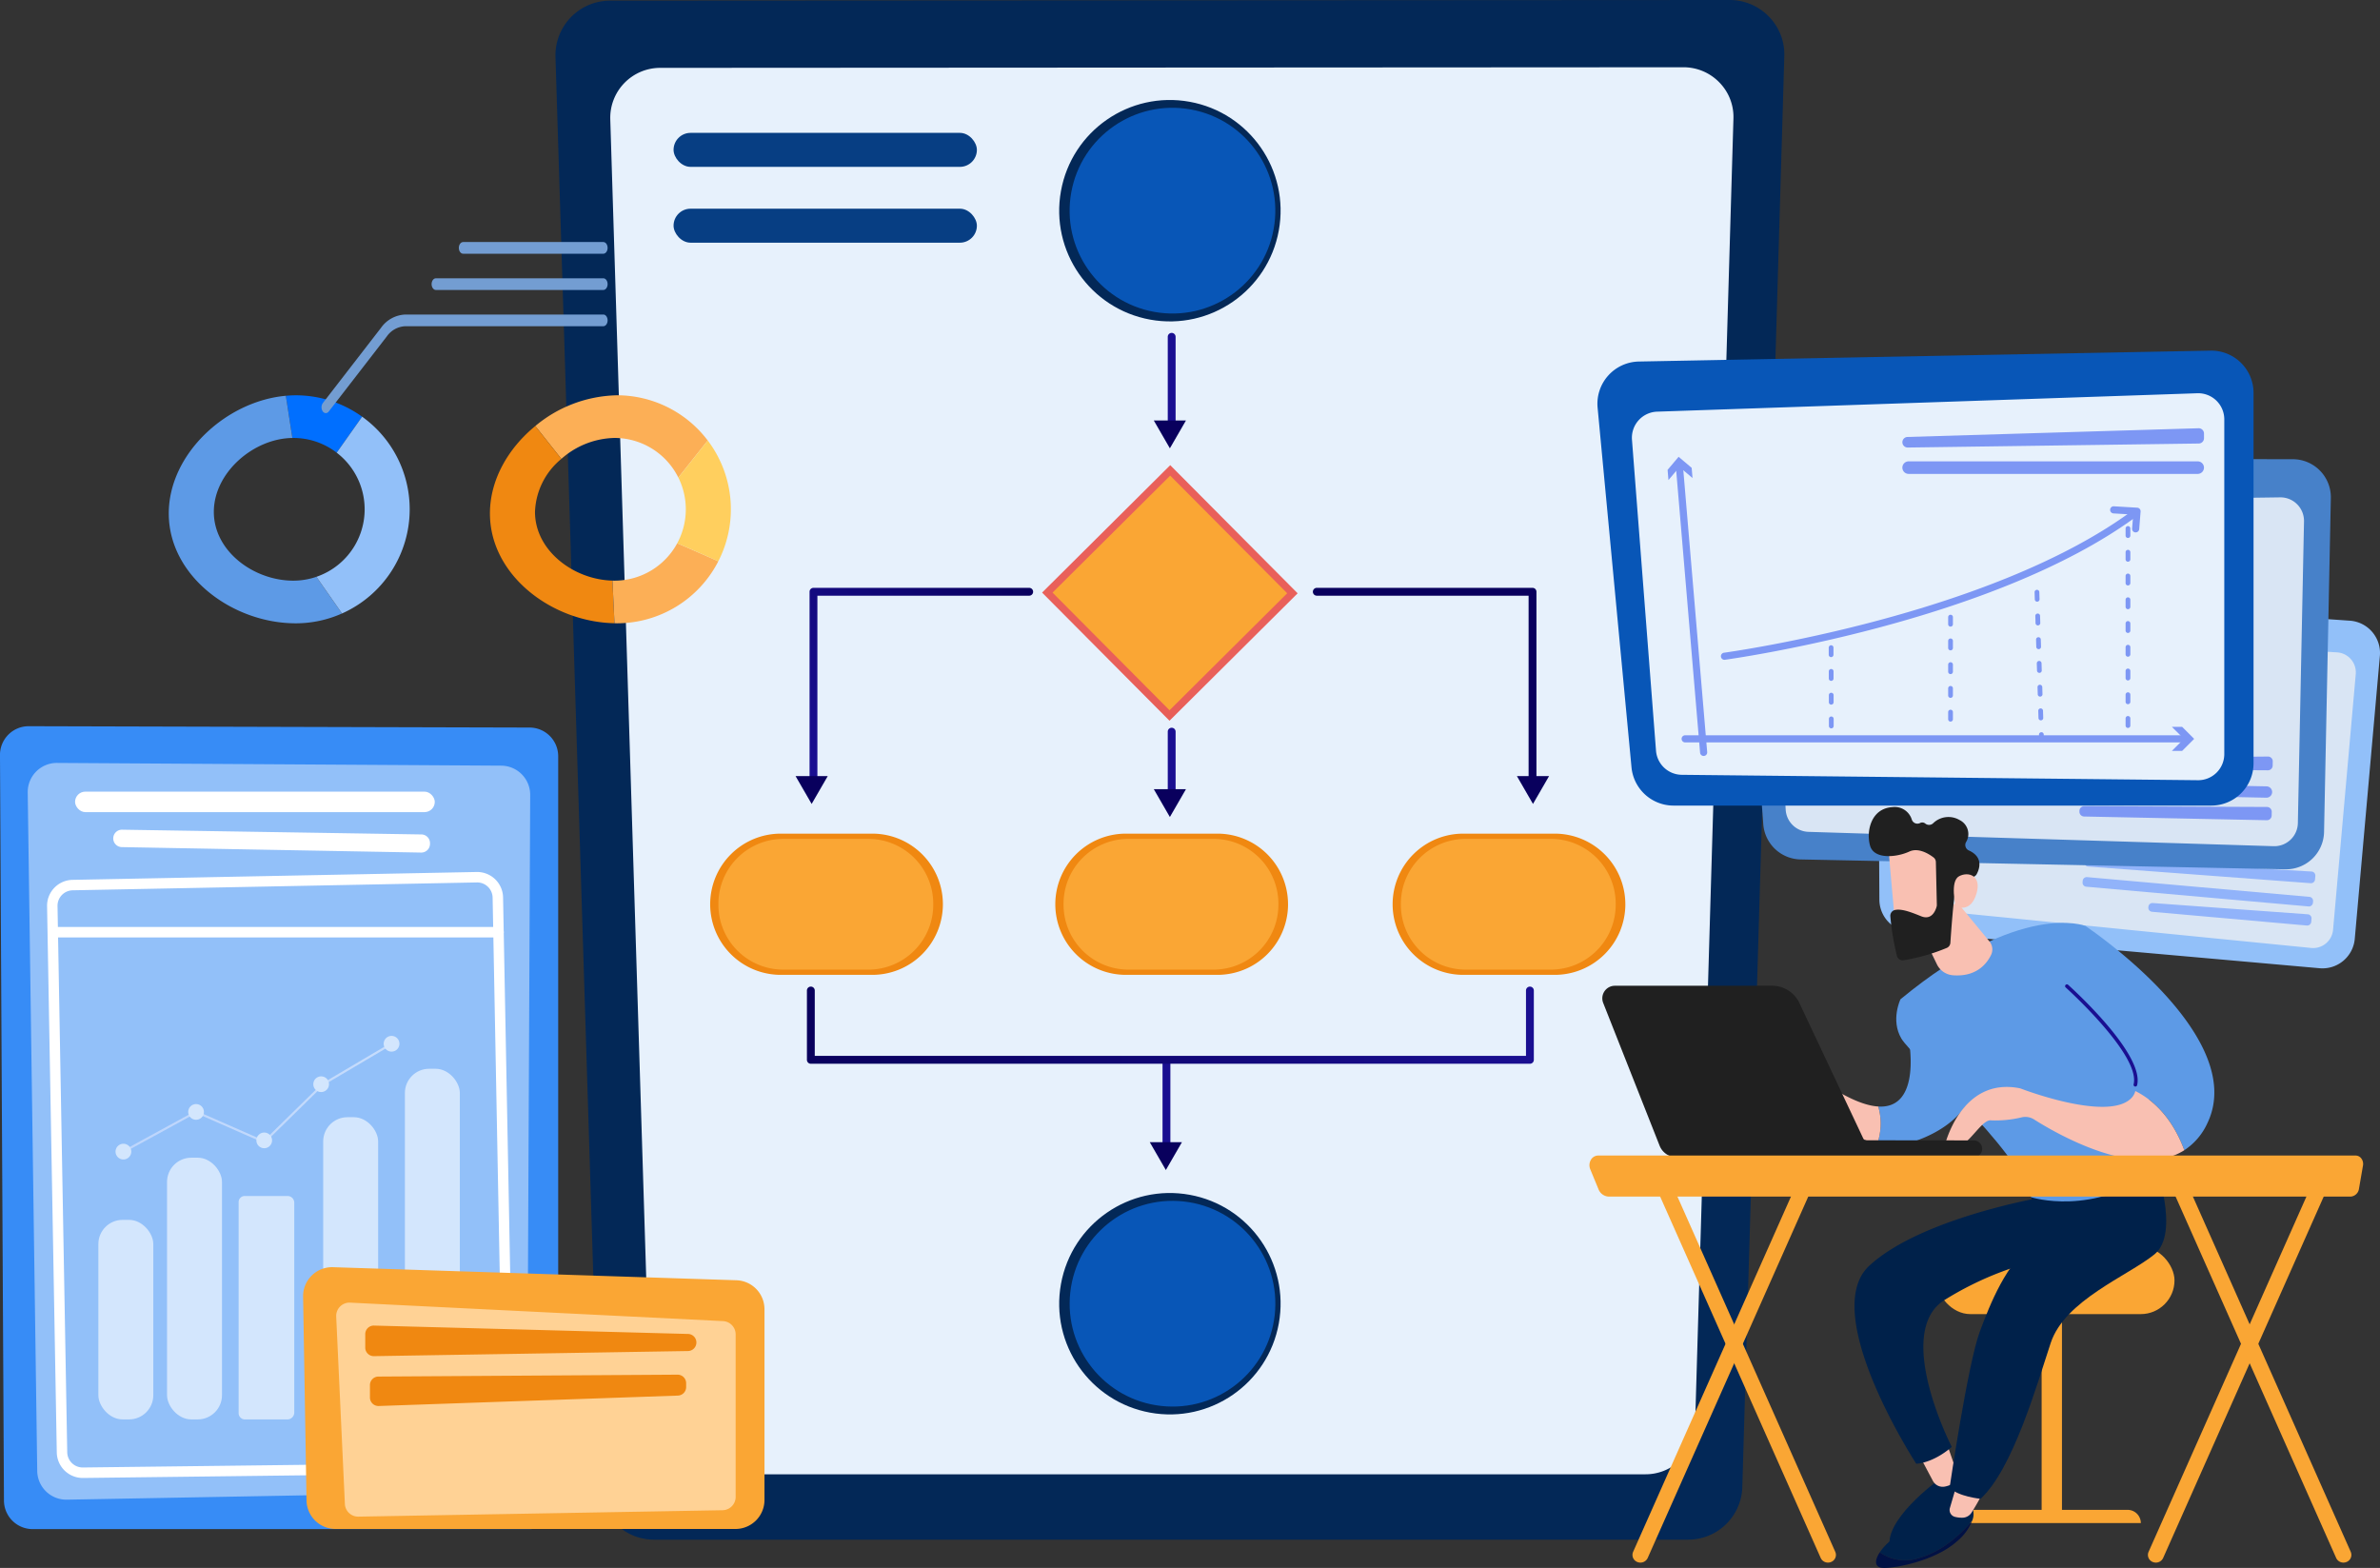 <?xml version="1.0" encoding="UTF-8"?> <svg xmlns="http://www.w3.org/2000/svg" xmlns:xlink="http://www.w3.org/1999/xlink" width="473.873" height="312.173" viewBox="0 0 473.873 312.173"><rect x="0" y="0" width="473.873" height="312.173" fill="#333333" stroke="none"/><defs><linearGradient id="a" x1="-1.535" y1="1.338" x2="0.1" y2="0.665" gradientUnits="objectBoundingBox"><stop offset="0" stop-color="#e1473d"></stop><stop offset="1" stop-color="#e9605a"></stop></linearGradient><linearGradient id="b" x1="225.183" y1="-32.982" x2="213.95" y2="-32.591" gradientUnits="objectBoundingBox"><stop offset="0" stop-color="#09005d"></stop><stop offset="1" stop-color="#1a0f91"></stop></linearGradient><linearGradient id="c" x1="55.558" y1="-129.101" x2="55.17" y2="-130.043" xlink:href="#b"></linearGradient><linearGradient id="d" x1="272.491" y1="-48.431" x2="263.977" y2="-48.039" xlink:href="#b"></linearGradient><linearGradient id="e" x1="67.035" y1="-142.354" x2="66.647" y2="-143.295" xlink:href="#b"></linearGradient><linearGradient id="f" x1="317.882" y1="-40.677" x2="306.921" y2="-40.286" xlink:href="#b"></linearGradient><linearGradient id="g" x1="78.148" y1="-154.898" x2="77.761" y2="-155.839" xlink:href="#b"></linearGradient><linearGradient id="h" x1="0.982" y1="-0.027" x2="-0.161" y2="0.597" xlink:href="#b"></linearGradient><linearGradient id="i" x1="77.779" y1="-129.007" x2="77.391" y2="-129.949" xlink:href="#b"></linearGradient><linearGradient id="j" x1="-10.85" y1="-0.025" x2="-11.993" y2="0.599" xlink:href="#b"></linearGradient><linearGradient id="k" x1="55.335" y1="-52.06" x2="54.947" y2="-53.001" xlink:href="#b"></linearGradient><linearGradient id="l" x1="0" y1="0.5" x2="1" y2="0.5" xlink:href="#b"></linearGradient><linearGradient id="m" y1="0.5" x2="1" y2="0.5" gradientUnits="objectBoundingBox"><stop offset="0" stop-color="#dae3fe"></stop><stop offset="1" stop-color="#e9effd"></stop></linearGradient><linearGradient id="n" x1="-43.455" y1="0.534" x2="-40.289" y2="0.405" xlink:href="#b"></linearGradient></defs><g transform="translate(-8727.965 15290.089)"><g transform="translate(8772.363 -15060.324)"><g transform="translate(0 0)"><path d="M491.317,1232.993s-4.161-16.158-23.171-25.3c-17.638-8.482-60.47-27.116-73.043-42.866-.557-.7-1.684.138-1.469,1.092,2.307,10.233,9.934,34.982,32.121,52.467C454.365,1240.935,491.317,1232.993,491.317,1232.993Z" transform="translate(-393.606 -1164.569)" fill="#bdd0fb"></path><g transform="translate(11.248 15.787)"><path d="M442.768,1233.506a37.589,37.589,0,0,0,3.1,5.31c.561.857,1.186,1.669,1.8,2.489s1.295,1.584,1.927,2.383a64.058,64.058,0,0,0,8.8,8.472l1.184.963c.4.316.821.6,1.23.9.828.592,1.64,1.206,2.48,1.779l2.576,1.639c.843.571,1.737,1.059,2.624,1.557s1.767,1.01,2.665,1.488l2.748,1.333c1.809.916,3.719,1.714,5.586,2.561q5.646,2.469,11.364,4.775c3.811,1.54,7.647,3.025,11.487,4.522,1.921.745,3.844,1.488,5.756,2.272q1.438.575,2.868,1.18l1.43.6,1.416.643c1.89.849,3.746,1.795,5.558,2.819a28.782,28.782,0,0,1,5.049,3.685.261.261,0,0,1-.339.4l-.008-.006a32.634,32.634,0,0,0-5.143-3.27c-1.827-.908-3.693-1.739-5.606-2.478-3.808-1.513-7.7-2.853-11.574-4.258l-5.818-2.1c-1.931-.729-3.865-1.451-5.788-2.206s-3.845-1.513-5.756-2.3c-1.9-.8-3.809-1.6-5.7-2.435-7.574-3.256-15.07-7.283-21.329-12.813a58.794,58.794,0,0,1-8.568-9.067,52.663,52.663,0,0,1-3.44-5.194,32.794,32.794,0,0,1-2.636-5.619.032.032,0,0,1,.02-.041A.035.035,0,0,1,442.768,1233.506Z" transform="translate(-442.706 -1233.486)" fill="#dce5fe"></path></g></g></g><g transform="translate(8838.558 -15290.089)"><path d="M924.169,164.863a10.883,10.883,0,0,0-7.811-3.3l-222.914.131a10.883,10.883,0,0,0-10.871,11.22l8.836,284.764a10.786,10.786,0,0,0,10.878,10.432H908a10.786,10.786,0,0,0,10.878-10.45l8.365-284.951A10.752,10.752,0,0,0,924.169,164.863Z" transform="translate(-682.567 -161.564)" fill="#032857"></path><path d="M951.032,223.035a9.947,9.947,0,0,0-7.14-3.015l-203.744.119a9.946,9.946,0,0,0-9.936,10.254l8.076,260.242a9.849,9.849,0,0,0,9.942,9.524H936.253a9.85,9.85,0,0,0,9.942-9.541L953.841,230.2A9.816,9.816,0,0,0,951.032,223.035Z" transform="translate(-719.294 -206.629)" fill="#e7f1fc"></path><g transform="translate(30.807 16.332)"><g transform="translate(65.914 0)"><circle cx="22.04" cy="22.04" r="22.04" transform="translate(0 43.372) rotate(-79.722)" fill="#032857"></circle><circle cx="20.478" cy="20.478" r="20.478" transform="matrix(0.178, -0.984, 0.984, 0.178, 2.336, 42.114)" fill="#0856b7"></circle></g><g transform="translate(65.914 217.619)"><circle cx="22.04" cy="22.04" r="22.04" transform="translate(0 43.372) rotate(-79.722)" fill="#032857"></circle><circle cx="20.478" cy="20.478" r="20.478" transform="translate(3.549 43.739) rotate(-83.736)" fill="#0856b7"></circle></g><rect width="35.985" height="35.985" transform="matrix(0.709, -0.705, 0.705, 0.709, 66.087, 101.651)" fill="url(#a)"></rect><rect width="33.04" height="33.04" transform="matrix(0.709, -0.705, 0.705, 0.709, 68.169, 101.656)" fill="#faa634"></rect><g transform="translate(135.882 149.646)"><path d="M1456.56,900.177a14.057,14.057,0,0,1-14.057,14.057h-18.222a14.057,14.057,0,0,1-14.057-14.057h0a14.057,14.057,0,0,1,14.057-14.057H1442.5a14.057,14.057,0,0,1,14.057,14.057Z" transform="translate(-1410.225 -886.12)" fill="#f08811"></path><path d="M1460.156,903.681a12.929,12.929,0,0,1-12.933,13.015h-16.912a12.929,12.929,0,0,1-12.933-13.015h0a12.929,12.929,0,0,1,12.933-13.016h16.912a12.929,12.929,0,0,1,12.933,13.016Z" transform="translate(-1415.74 -889.624)" fill="#faa634"></path></g><g transform="translate(68.722 149.646)"><path d="M1163.382,900.177a14.057,14.057,0,0,1-14.057,14.057H1131.1a14.057,14.057,0,0,1-14.057-14.057h0A14.057,14.057,0,0,1,1131.1,886.12h18.222a14.057,14.057,0,0,1,14.057,14.057Z" transform="translate(-1117.047 -886.12)" fill="#f08811"></path><path d="M1166.979,903.681a12.929,12.929,0,0,1-12.933,13.015h-16.912a12.929,12.929,0,0,1-12.933-13.015h0a12.929,12.929,0,0,1,12.933-13.016h16.912a12.929,12.929,0,0,1,12.933,13.016Z" transform="translate(-1122.562 -889.624)" fill="#faa634"></path></g><g transform="translate(0 149.646)"><path d="M863.387,900.177a14.057,14.057,0,0,1-14.057,14.057H831.109a14.057,14.057,0,0,1-14.057-14.057h0a14.057,14.057,0,0,1,14.057-14.057h18.222a14.057,14.057,0,0,1,14.057,14.057Z" transform="translate(-817.052 -886.12)" fill="#f08811"></path><path d="M866.983,903.681A12.929,12.929,0,0,1,854.05,916.7H837.138a12.929,12.929,0,0,1-12.933-13.015h0a12.929,12.929,0,0,1,12.933-13.016H854.05a12.929,12.929,0,0,1,12.933,13.016Z" transform="translate(-822.566 -889.624)" fill="#faa634"></path></g><g transform="translate(88.334 49.947)"><path d="M1215.554,472.245a.781.781,0,0,1-.781-.781V451.68a.781.781,0,1,1,1.562,0v19.784A.781.781,0,0,1,1215.554,472.245Z" transform="translate(-1211.999 -450.899)" fill="url(#b)"></path><path d="M1209.059,527.035l-3.2,5.539-3.2-5.539Z" transform="translate(-1202.663 -509.594)" fill="url(#c)"></path></g><g transform="translate(88.334 128.561)"><path d="M1215.554,810.215a.781.781,0,0,1-.781-.781V794.857a.781.781,0,1,1,1.562,0v14.577A.781.781,0,0,1,1215.554,810.215Z" transform="translate(-1211.999 -794.076)" fill="url(#d)"></path><path d="M1209.059,847.484l-3.2,5.539-3.2-5.539Z" transform="translate(-1202.663 -835.25)" fill="url(#e)"></path></g><g transform="translate(87.534 194.159)"><path d="M1211.009,1101.26a.781.781,0,0,1-.781-.781v-19.263a.781.781,0,1,1,1.562,0v19.263A.781.781,0,0,1,1211.009,1101.26Z" transform="translate(-1207.694 -1080.435)" fill="url(#f)"></path><path d="M1205.564,1154.3l-3.2,5.539-3.2-5.539Z" transform="translate(-1199.168 -1137.377)" fill="url(#g)"></path></g><g transform="translate(17.009 100.708)"><path d="M904.2,711.273a.781.781,0,0,1-.781-.781V673.268a.781.781,0,0,1,.781-.781h42.951a.781.781,0,0,1,0,1.562h-42.17v36.443A.78.78,0,0,1,904.2,711.273Z" transform="translate(-900.64 -672.487)" fill="url(#h)"></path><path d="M897.7,836.121l-3.2,5.539-3.2-5.539Z" transform="translate(-891.304 -798.636)" fill="url(#i)"></path></g><g transform="translate(120.003 100.708)"><path d="M1384.639,711.273a.78.78,0,0,1-.781-.781V674.049h-42.17a.781.781,0,1,1,0-1.562h42.951a.781.781,0,0,1,.781.781v37.224A.781.781,0,0,1,1384.639,711.273Z" transform="translate(-1340.907 -672.487)" fill="url(#j)"></path><path d="M1518.243,836.121l3.2,5.539,3.2-5.539Z" transform="translate(-1477.619 -798.636)" fill="url(#k)"></path></g><path d="M1045.094,1034.43H901.923a.781.781,0,0,1-.781-.781v-13.8a.781.781,0,0,1,1.562,0v13.016h141.609v-13.016a.781.781,0,0,1,1.562,0v13.8A.781.781,0,0,1,1045.094,1034.43Z" transform="translate(-881.879 -838.969)" fill="url(#l)"></path></g><g transform="translate(23.519 26.453)"><rect width="60.392" height="6.768" rx="3.384" fill="#073e83"></rect><rect width="60.392" height="6.768" rx="3.384" transform="translate(0 15.098)" fill="#073e83"></rect></g></g><g transform="translate(9046.021 -15220.276)"><g transform="translate(55.838 47.691)"><path d="M1919.931,749.781l-81.776-7.257a6.451,6.451,0,0,1-5.88-6.39l-.3-55.137a6.451,6.451,0,0,1,6.9-6.471l87.076,6.06a6.451,6.451,0,0,1,5.978,7.005l-5,56.334A6.451,6.451,0,0,1,1919.931,749.781Z" transform="translate(-1831.974 -674.511)" fill="#92c0f9"></path><path d="M1851.082,712.85l-.541,47.606a3.989,3.989,0,0,0,3.6,4.015l78.413,7.788a3.99,3.99,0,0,0,4.368-3.617l4.517-50.9a3.99,3.99,0,0,0-3.757-4.336l-82.39-4.49A3.99,3.99,0,0,0,1851.082,712.85Z" transform="translate(-1846.288 -701.027)" fill="#d9e5f4"></path><path d="M2012.3,907.689l44.377,2.6a.808.808,0,0,1,.757.878l-.063.713a.808.808,0,0,1-.865.734l-44.314-3.317a.808.808,0,0,1-.745-.877h0A.808.808,0,0,1,2012.3,907.689Z" transform="translate(-1970.329 -854.273)" fill="#91b3fa"></path><path d="M2009.916,924.623l-.027.3a.808.808,0,0,0,.733.876l44.26,3.928a.808.808,0,0,0,.876-.733l.027-.3a.808.808,0,0,0-.733-.876l-44.26-3.928A.808.808,0,0,0,2009.916,924.623Z" transform="translate(-1969.13 -866.76)" fill="#91b3fa"></path><path d="M2067.072,947.148l-.012.133a.808.808,0,0,0,.733.876l30.826,2.736a.808.808,0,0,0,.876-.733l.055-.626a.807.807,0,0,0-.746-.877l-30.87-2.242A.808.808,0,0,0,2067.072,947.148Z" transform="translate(-2013.205 -884.126)" fill="#91b3fa"></path></g><g transform="translate(28.234 21.479)"><path d="M1820.177,641.872l-96.507-1.964a7.585,7.585,0,0,1-7.41-7.025l-4.769-64.653a7.585,7.585,0,0,1,7.574-8.143l102.629.135a7.585,7.585,0,0,1,7.573,7.739l-1.353,66.483A7.585,7.585,0,0,1,1820.177,641.872Z" transform="translate(-1711.47 -560.087)" fill="#4781c9"></path><path d="M1737.952,600.126l3.178,55.887a4.691,4.691,0,0,0,4.539,4.422l92.606,2.856a4.691,4.691,0,0,0,4.834-4.593l1.223-60.074a4.691,4.691,0,0,0-4.754-4.786l-97.006,1.331A4.691,4.691,0,0,0,1737.952,600.126Z" transform="translate(-1731.88 -586.107)" fill="#d9e5f4"></path><path d="M1939.7,819.6l52.264-.5a.95.95,0,0,1,.959.969l-.017.841a.95.95,0,0,1-.956.93L1939.7,821.5a.95.95,0,0,1-.944-.969h0A.95.95,0,0,1,1939.7,819.6Z" transform="translate(-1886.694 -759.766)" fill="#7d97f4"></path><path d="M1.129,0h0A1.129,1.129,0,0,1,2.258,1.129V53.014a1.129,1.129,0,0,1-1.129,1.129h0A1.129,1.129,0,0,1,0,53.014V1.129A1.129,1.129,0,0,1,1.129,0Z" transform="translate(51.952 66.452) rotate(-88.836)" fill="#7d97f4"></path><path d="M2007.152,863.176l0,.157a.95.95,0,0,0,.93.969l36.379.74a.95.95,0,0,0,.969-.93l.015-.74a.95.95,0,0,0-.945-.969l-36.391-.159A.95.95,0,0,0,2007.152,863.176Z" transform="translate(-1939.416 -793.028)" fill="#7d97f4"></path></g><path d="M1710.445,556.9H1603.381a8.412,8.412,0,0,1-8.375-7.623l-6.748-71.589a8.412,8.412,0,0,1,8.215-9.2l113.812-2.167a8.413,8.413,0,0,1,8.573,8.411v73.756A8.413,8.413,0,0,1,1710.445,556.9Z" transform="translate(-1588.22 -466.322)" fill="#0856b7"></path><path d="M1618.205,512.611l4.785,61.9a5.2,5.2,0,0,0,5.133,4.8l102.758,1.076a5.2,5.2,0,0,0,5.257-5.2V508.544a5.2,5.2,0,0,0-5.38-5.2l-107.544,3.665A5.2,5.2,0,0,0,1618.205,512.611Z" transform="translate(-1611.324 -494.861)" fill="#e7f1fc"></path><path d="M1854.3,535.5l57.947-1.733a1.054,1.054,0,0,1,1.085,1.053v.933a1.054,1.054,0,0,1-1.039,1.054l-57.947.8a1.054,1.054,0,0,1-1.068-1.054h0A1.054,1.054,0,0,1,1854.3,535.5Z" transform="translate(-1792.557 -518.316)" fill="#7d97f4"></path><path d="M1.252,0H58.8a1.252,1.252,0,0,1,1.252,1.252v0A1.252,1.252,0,0,1,58.8,2.5H1.252A1.252,1.252,0,0,1,0,1.252v0A1.252,1.252,0,0,1,1.252,0Z" transform="translate(60.718 22.041)" fill="#7d97f4"></path><path d="M1789.77,738.926a.473.473,0,0,1-.473-.471l0-1.418a.473.473,0,0,1,.472-.474h0a.473.473,0,0,1,.473.471l0,1.418a.472.472,0,0,1-.471.474Zm-.012-4.728a.473.473,0,0,1-.473-.471l0-1.418a.473.473,0,0,1,.472-.474h0a.473.473,0,0,1,.473.471l0,1.418a.473.473,0,0,1-.472.474Zm-.012-4.728a.473.473,0,0,1-.473-.471l0-1.418a.473.473,0,0,1,.472-.474h0a.473.473,0,0,1,.473.471l0,1.418a.473.473,0,0,1-.472.474Zm-.012-4.728a.473.473,0,0,1-.473-.471l0-1.418a.473.473,0,0,1,.472-.474h0a.473.473,0,0,1,.473.471l0,1.418a.473.473,0,0,1-.472.474Z" transform="translate(-1743.204 -663.722)" fill="#7d97f4"></path><path d="M1893.559,717.135a.473.473,0,0,1-.473-.473v-1.418a.473.473,0,1,1,.946,0v1.418A.473.473,0,0,1,1893.559,717.135Zm0-4.728a.473.473,0,0,1-.473-.473v-1.418a.473.473,0,0,1,.946,0v1.418A.473.473,0,0,1,1893.559,712.407Zm0-4.728a.473.473,0,0,1-.473-.473v-1.418a.473.473,0,1,1,.946,0v1.418A.473.473,0,0,1,1893.559,707.679Zm0-4.728a.473.473,0,0,1-.473-.473v-1.418a.473.473,0,1,1,.946,0v1.418A.473.473,0,0,1,1893.559,702.952Zm0-4.728a.473.473,0,0,1-.473-.473v-1.418a.473.473,0,1,1,.946,0v1.418A.473.473,0,0,1,1893.559,698.224Z" transform="translate(-1823.249 -643.278)" fill="#7d97f4"></path><path d="M1969.569,704.338a.473.473,0,0,1-.472-.458l-.026-.847a.474.474,0,0,1,.458-.488.464.464,0,0,1,.487.458l.026.847a.473.473,0,0,1-.458.488Zm-.129-4.154a.473.473,0,0,1-.472-.458l-.044-1.418a.473.473,0,1,1,.945-.03l.044,1.418a.473.473,0,0,1-.458.488Zm-.147-4.726a.472.472,0,0,1-.472-.458l-.044-1.418a.473.473,0,0,1,.458-.487.486.486,0,0,1,.487.458l.044,1.418a.473.473,0,0,1-.458.487Zm-.147-4.725a.473.473,0,0,1-.472-.458l-.044-1.418a.473.473,0,1,1,.945-.03l.044,1.418a.473.473,0,0,1-.458.487Zm-.146-4.725a.473.473,0,0,1-.472-.458l-.044-1.418a.473.473,0,1,1,.945-.029l.044,1.418a.473.473,0,0,1-.458.488Zm-.147-4.725a.473.473,0,0,1-.472-.458l-.044-1.418a.473.473,0,0,1,.458-.488.467.467,0,0,1,.487.458l.044,1.418a.473.473,0,0,1-.458.488Zm-.147-4.725a.473.473,0,0,1-.472-.458l-.044-1.418a.474.474,0,0,1,.458-.488.467.467,0,0,1,.487.458l.044,1.418a.473.473,0,0,1-.458.487Z" transform="translate(-1881.148 -626.575)" fill="#7d97f4"></path><path d="M2047.767,659a.473.473,0,0,1-.473-.473V657.1a.473.473,0,1,1,.946,0v1.418A.473.473,0,0,1,2047.767,659Zm0-4.728a.473.473,0,0,1-.473-.473v-1.418a.473.473,0,1,1,.946,0V653.8A.473.473,0,0,1,2047.767,654.268Zm0-4.728a.473.473,0,0,1-.473-.473v-1.418a.473.473,0,0,1,.946,0v1.418A.473.473,0,0,1,2047.767,649.54Zm0-4.728a.473.473,0,0,1-.473-.473v-1.418a.473.473,0,0,1,.946,0v1.418A.473.473,0,0,1,2047.767,644.813Zm0-4.728a.473.473,0,0,1-.473-.473v-1.418a.473.473,0,1,1,.946,0v1.418A.473.473,0,0,1,2047.767,640.085Zm0-4.728a.473.473,0,0,1-.473-.473v-1.418a.473.473,0,1,1,.946,0v1.418A.473.473,0,0,1,2047.767,635.357Zm0-4.728a.473.473,0,0,1-.473-.473v-1.418a.473.473,0,1,1,.946,0v1.418A.473.473,0,0,1,2047.767,630.629Zm0-4.728a.473.473,0,0,1-.473-.473V624.01a.473.473,0,1,1,.946,0v1.418A.473.473,0,0,1,2047.767,625.9Zm0-4.728a.473.473,0,0,1-.473-.473v-1.418a.473.473,0,1,1,.946,0V620.7A.473.473,0,0,1,2047.767,621.174Z" transform="translate(-1942.131 -583.879)" fill="#7d97f4"></path><g transform="translate(13.972 21.137)"><path d="M1661.844,621.208a.709.709,0,0,1-.706-.649l-4.846-57.236a.709.709,0,1,1,1.413-.12l4.846,57.236a.709.709,0,0,1-.647.767Z" transform="translate(-1654.668 -561.647)" fill="#7d97f4"></path><path d="M1649.386,563.227l2.193-2.6,2.6,2.194-.172-2.034-2.6-2.193-2.193,2.6Z" transform="translate(-1649.214 -558.594)" fill="#7d97f4"></path></g><g transform="translate(16.762 74.886)"><path d="M1761.828,802.045H1662.1a.709.709,0,1,1,0-1.418h99.727a.709.709,0,1,1,0,1.418Z" transform="translate(-1661.392 -798.932)" fill="#7d97f4"></path><g transform="translate(97.611)"><path d="M2087.5,798.034l2.406-2.4-2.406-2.4h2.042l2.4,2.4-2.4,2.4Z" transform="translate(-2087.5 -793.225)" fill="#7d97f4"></path></g></g><g transform="translate(24.589 31.707)"><path d="M1696.266,634.58a.709.709,0,0,1-.093-1.412c.524-.07,52.739-7.22,81.323-28.3a.709.709,0,1,1,.842,1.141c-28.879,21.294-81.449,28.491-81.977,28.561A.736.736,0,0,1,1696.266,634.58Z" transform="translate(-1695.557 -604.732)" fill="#7d97f4"></path></g><g transform="translate(102.084 30.987)"><path d="M2038.934,606.792l-.056,0a.709.709,0,0,1-.651-.762l.219-2.786-3.927-.233a.709.709,0,0,1-.666-.75.7.7,0,0,1,.75-.666l4.649.276a.708.708,0,0,1,.665.763l-.276,3.507A.709.709,0,0,1,2038.934,606.792Z" transform="translate(-2033.851 -601.591)" fill="#7d97f4"></path></g></g><g transform="translate(8727.965 -15145.502)"><path d="M206.291,952.593h98.925a5.712,5.712,0,0,0,5.712-5.712V798.715a5.712,5.712,0,0,0-5.7-5.712l-99.716-.268a5.712,5.712,0,0,0-5.727,5.742l.791,148.434A5.712,5.712,0,0,0,206.291,952.593Z" transform="translate(-199.788 -792.736)" fill="#378cf6"></path><path d="M229.712,824.651l88.454.544a5.8,5.8,0,0,1,5.76,5.822L323.309,964a5.8,5.8,0,0,1-5.69,5.768l-85.945,1.568a5.8,5.8,0,0,1-5.9-5.713l-1.893-135.1A5.8,5.8,0,0,1,229.712,824.651Z" transform="translate(-218.361 -817.34)" fill="#92c0f9"></path><rect width="71.621" height="4.077" rx="2.039" transform="translate(14.947 13.028)" fill="#fff"></rect><path d="M298.222,884.508h0a1.734,1.734,0,0,0,1.7,1.64l59.6,1.086a1.734,1.734,0,0,0,1.765-1.733v-.142a1.734,1.734,0,0,0-1.706-1.734l-59.6-.945A1.734,1.734,0,0,0,298.222,884.508Z" transform="translate(-275.671 -862.076)" fill="#fff"></path><path d="M247.8,1040.086a5.172,5.172,0,0,1-5.158-5.067l-1.934-108.766a5.167,5.167,0,0,1,5.058-5.25l80.477-1.566A5.159,5.159,0,0,1,331.5,924.5l2.074,109.363a5.159,5.159,0,0,1-5.1,5.257l-80.618.968Zm78.544-118.568h-.061l-80.477,1.566a3.081,3.081,0,0,0-3.017,3.131h0l1.934,108.765A3.085,3.085,0,0,0,247.8,1038h.037l80.617-.967a3.078,3.078,0,0,0,3.039-3.135l-2.074-109.363a3.078,3.078,0,0,0-3.075-3.019Z" transform="translate(-231.336 -890.412)" fill="#fff"></path><path d="M334.111,969.292h-87.8a1.041,1.041,0,1,1,0-2.082h87.8a1.041,1.041,0,1,1,0,2.082Z" transform="translate(-234.852 -927.241)" fill="#fff"></path></g><g transform="translate(8747.549 -15083.844)"><rect width="10.94" height="39.728" rx="4.824" transform="translate(0 36.63)" fill="#fff" opacity="0.6"></rect><path d="M417,1201.066H408.3a1.217,1.217,0,0,0-1.116,1.271v41.893a1.259,1.259,0,0,0,1.116,1.314H417a1.379,1.379,0,0,0,1.26-1.314v-41.893A1.338,1.338,0,0,0,417,1201.066Z" transform="translate(-379.255 -1169.186)" fill="#fff" opacity="0.6"></path><rect width="10.94" height="52.107" rx="4.824" transform="translate(13.675 24.251)" fill="#fff" opacity="0.6"></rect><rect width="10.94" height="69.812" rx="4.824" transform="translate(61.032 6.546)" fill="#fff" opacity="0.6"></rect><rect width="10.94" height="60.168" rx="4.824" transform="translate(44.766 16.19)" fill="#fff" opacity="0.6"></rect><g transform="translate(3.422 0)" opacity="0.6"><path d="M306.808,1089.773l-.207-.379,14.559-7.955,13.535,5.949,11.622-11.4.023-.013,13.646-8.053.219.372-13.623,8.04L334.789,1087.9l-13.608-5.982Z" transform="translate(-305.139 -1066.542)" fill="url(#m)"></path><path d="M303.349,1157.212a1.566,1.566,0,1,1-1.566-1.566A1.566,1.566,0,0,1,303.349,1157.212Z" transform="translate(-300.217 -1134.171)" fill="#fff"></path><circle cx="1.566" cy="1.566" r="1.566" transform="translate(14.466 13.571)" fill="#fff"></circle><circle cx="1.566" cy="1.566" r="1.566" transform="translate(28.037 19.238)" fill="#fff"></circle><circle cx="1.566" cy="1.566" r="1.566" transform="translate(39.372 8.053)" fill="#fff"></circle><path d="M536.417,1063.464a1.566,1.566,0,1,1-1.566-1.566A1.566,1.566,0,0,1,536.417,1063.464Z" transform="translate(-479.895 -1061.898)" fill="#fff"></path></g></g><g transform="translate(8788.313 -15037.792)"><path d="M463.232,1268.8l.682,40.571a5.776,5.776,0,0,0,5.775,5.679h79.631a5.776,5.776,0,0,0,5.775-5.776v-37.972a5.775,5.775,0,0,0-5.589-5.772l-80.312-2.6A5.776,5.776,0,0,0,463.232,1268.8Z" transform="translate(-463.231 -1262.931)" fill="#faa634"></path><path d="M492,1296.491l1.728,37.309a2.651,2.651,0,0,0,2.694,2.528l72.511-1.277a2.651,2.651,0,0,0,2.6-2.65v-32.356a2.65,2.65,0,0,0-2.52-2.647l-74.239-3.676A2.651,2.651,0,0,0,492,1296.491Z" transform="translate(-485.408 -1286.665)" fill="#ffd295"></path><path d="M517.252,1315.39v2.688a1.7,1.7,0,0,0,1.724,1.7l62.542-1.02a1.7,1.7,0,0,0,1.668-1.7h0a1.7,1.7,0,0,0-1.651-1.7l-62.542-1.667A1.7,1.7,0,0,0,517.252,1315.39Z" transform="translate(-504.877 -1302.066)" fill="#f08811"></path><path d="M521.328,1358.434v2.465a1.7,1.7,0,0,0,1.755,1.695l59.567-2.075a1.7,1.7,0,0,0,1.637-1.695v-.769a1.7,1.7,0,0,0-1.707-1.7l-59.568.378A1.7,1.7,0,0,0,521.328,1358.434Z" transform="translate(-508.019 -1334.957)" fill="#f08811"></path></g><g transform="translate(8761.569 -15211.385)"><g transform="translate(0)"><path d="M199.934,513.627a14.141,14.141,0,0,1,8.645,2.936l5.065-7.167a22.587,22.587,0,0,0-13.229-4.259c-.654,0-1.307.037-1.96.095l1.3,8.4C199.815,513.631,199.874,513.627,199.934,513.627Z" transform="translate(-175.145 -505.136)" fill="#006fff"></path><path d="M121.488,542.36c-7.846,0-15.817-5.845-15.817-13.691,0-7.787,7.85-14.615,15.638-14.718l-1.3-8.4c-11.868,1.061-23.31,11.545-23.31,23.427,0,12.536,12.734,21.874,25.269,21.874a22.606,22.606,0,0,0,9.226-1.96l-5.1-7.3A14.177,14.177,0,0,1,121.488,542.36Z" transform="translate(-96.7 -505.455)" fill="#5d9ae6"></path><path d="M243.583,542.168a22.663,22.663,0,0,0-9.468-18.438l-5.065,7.167a14.2,14.2,0,0,1-4.041,24.711l5.1,7.3A22.7,22.7,0,0,0,243.583,542.168Z" transform="translate(-195.616 -519.471)" fill="#92c0f9"></path></g><g transform="translate(63.945)"><path d="M434.649,513.627a14.2,14.2,0,0,1,12.721,7.881l5.854-7.375a22.659,22.659,0,0,0-18.094-9,26.175,26.175,0,0,0-16.237,6.118l5.186,6.547A16.476,16.476,0,0,1,434.649,513.627Z" transform="translate(-409.861 -505.136)" fill="#fcaf56"></path><path d="M388.435,548.94a14.283,14.283,0,0,1,5.247-10.548l-5.186-6.547c-5.35,4.377-9.033,10.665-9.033,17.4,0,12.377,12.414,21.631,24.794,21.863l-.4-8.489C396.142,562.432,388.435,556.655,388.435,548.94Z" transform="translate(-379.463 -525.727)" fill="#f08811"></path><path d="M486.352,641.2c-.131,0-.262-.006-.392-.009l.4,8.489c.159,0,.317.011.476.011a22.691,22.691,0,0,0,20.2-12.344c-2.172-.98-5.395-2.383-8.183-3.587A14.2,14.2,0,0,1,486.352,641.2Z" transform="translate(-461.564 -604.296)" fill="#fcaf56"></path><path d="M548.3,544.411l-5.854,7.375a14.219,14.219,0,0,1-.226,13.093c2.788,1.2,6.011,2.606,8.183,3.587a22.686,22.686,0,0,0-2.1-24.055Z" transform="translate(-504.934 -535.414)" fill="#ffcf5e"></path></g></g><g transform="translate(8725.477 -15241.899)"><g transform="translate(0)"><path d="M223.075,454.558a.746.746,0,0,0,.586-.319l11.572-14.965a4.727,4.727,0,0,1,3.71-2.018h39.388c.471,0,.852-.521.852-1.163s-.382-1.164-.852-1.164H238.943a6.22,6.22,0,0,0-4.883,2.656l-11.572,14.965a1.48,1.48,0,0,0-.033,1.645A.763.763,0,0,0,223.075,454.558Z" transform="translate(-155.717 -420.497)" fill="#739dd2"></path><path d="M353.684,405.756h33.34c.471,0,.852-.521.852-1.164s-.382-1.163-.852-1.163h-33.34c-.471,0-.852.521-.852,1.163S353.214,405.756,353.684,405.756Z" transform="translate(-264.41 -396.213)" fill="#739dd2"></path><path d="M386.012,374.256h27.916c.471,0,.852-.521.852-1.164s-.382-1.164-.852-1.164H386.012c-.471,0-.852.521-.852,1.164S385.542,374.256,386.012,374.256Z" transform="translate(-291.314 -371.929)" fill="#739dd2"></path></g></g><g transform="translate(9044.434 -15129.398)"><g transform="translate(69.115 87.512)"><rect width="4.048" height="43.775" transform="translate(20.918 10.424)" fill="#faa634"></rect><path d="M2.445,0H32.818a2.635,2.635,0,0,1,2.635,2.635v0a0,0,0,0,1,0,0H0a0,0,0,0,1,0,0v-.19A2.445,2.445,0,0,1,2.445,0Z" transform="translate(5.216 52.408)" fill="#faa634"></path><rect width="47.373" height="13.436" rx="6.718" fill="#faa634"></rect></g><g transform="translate(34.677)"><path d="M1851.8,1441s-11.559,8.331-9.552,13.929c0,0,12.646-5.457,14.175-9.755s-.258-6.2-.258-6.2Z" transform="translate(-1816.963 -1307.04)" fill="#00214a"></path><path d="M1875.084,1417.321l1.89,5.464a1.9,1.9,0,0,1-.738,2.23,4.958,4.958,0,0,1-1.564.605,2.212,2.212,0,0,1-2.447-1.11l-2.261-4.258Z" transform="translate(-1838.513 -1290.348)" fill="#f9c0b2"></path><path d="M1848.535,1202.634s-23.741,4.115-33.925,13.523,9.348,39.418,9.348,39.418,3.2-.02,7.078-3.344c0,0-11.581-22.57-1.6-29.152a64.291,64.291,0,0,1,24.152-9.066l-4.822-10.653Z" transform="translate(-1793.571 -1124.841)" fill="#00214a"></path><path d="M1837.776,1473.352c2.542-1.177,9.74-6.214,10.953-6.437s3.318,1.2,3.318,1.2a3.281,3.281,0,0,1-.036,2.527c-1.689,2.044-5.44,5.941-10.483,7.393a8.785,8.785,0,0,1-7.92-1.093A10.717,10.717,0,0,1,1837.776,1473.352Z" transform="translate(-1810.484 -1328.563)" fill="#00214a"></path><path d="M1839.044,1490.669c5.043-1.452,8.794-5.349,10.483-7.393a10.216,10.216,0,0,1-3.046,4.121c-4.521,4.063-13.156,5.528-14.994,5.246-1.473-.226-1.334-1.586-.362-3.067A8.786,8.786,0,0,0,1839.044,1490.669Z" transform="translate(-1808 -1341.194)" fill="#011144"></path><path d="M1901.026,1449.846c-.029.7-1.46,3.1-2.3,4.45a2.182,2.182,0,0,1-1.848,1.034,5.606,5.606,0,0,1-1.527-.184,1.416,1.416,0,0,1-.951-1.761l1.635-5.583Z" transform="translate(-1857.308 -1313.846)" fill="#f9c0b2"></path><path d="M1935.125,1171.525s5.273,14.1,0,18.386-17.851,9.115-20.66,17.654-7.578,25.135-13.959,31.013c0,0-4.484-.434-6.161-2.221,0,0,3.634-24.775,6.031-31.132,2.076-5.505,5.134-13.451,10.995-17.893,1.678-1.271,1.385-3.285.607-5.241l-1.416-3.562Z" transform="translate(-1857.308 -1100.858)" fill="#00214a"></path><path d="M1831.63,1075.661c8.841.533,6.086-13.591,5.927-14.152l13.418,9.477s-.71,7.553-11.866,11.515a13.863,13.863,0,0,1-7.683.556A12.207,12.207,0,0,0,1831.63,1075.661Z" transform="translate(-1808.802 -1016.044)" fill="#5d9ae6"></path><path d="M1738.4,1101.3c3.294-2.292,7.026,0,7.026,0,4.4,2.88,7.663,4.106,10.068,4.251a12.207,12.207,0,0,1-.2,7.4c-4.935-1.061-8.465-4.632-10-6.464a1.593,1.593,0,0,0-2.205-.241c-.686.541-1.352,1.283-1.231,2.064.238,1.539-1.548,2.029-1.683,1.471a23.024,23.024,0,0,1,.611-3.868s-3.573,3.593-4.968,4.973-3.148,0-3.148,0S1735.1,1103.6,1738.4,1101.3Z" transform="translate(-1732.665 -1045.938)" fill="#f9c0b2"></path><path d="M1885.615,964.259s-12.861-5.15-36.8,14.611c0,0-2,4.139.182,7.822s22.963,21.631,25.819,31.584c0,0,12.381,4.023,25.185-5.517C1900,1012.759,1898.874,985.059,1885.615,964.259Z" transform="translate(-1821.565 -940.605)" fill="#5d9ae6"></path><path d="M1872.513,946.232l6.331,7.675a2.52,2.52,0,0,1,.332,2.709c-.879,1.793-2.964,4.4-7.588,4.042a3.886,3.886,0,0,1-3.195-2.179l-4.427-9.152Z" transform="translate(-1833.888 -927.174)" fill="#f9c0b2"></path><path d="M2009.864,999.166c1.493-6.081-13.63-19.637-13.63-19.637l3.673-13.236s32.656,21.74,24.334,39.222a12.729,12.729,0,0,1-4.614,5.436C2017,1003.872,2012.806,1000.626,2009.864,999.166Z" transform="translate(-1935.857 -942.64)" fill="#5d9ae6"></path><path d="M2008.706,1037.44a.357.357,0,0,0,.347-.272c1.527-6.217-13.115-19.428-13.739-19.988a.357.357,0,0,0-.477.532c.15.134,14.948,13.482,13.522,19.286a.358.358,0,0,0,.262.432A.366.366,0,0,0,2008.706,1037.44Z" transform="translate(-1934.688 -981.799)" fill="url(#n)"></path><path d="M1904.937,1106.549s17.93,6.961,22.307,1.725a2.936,2.936,0,0,0,.6-1.2c2.942,1.461,7.133,4.707,9.762,11.785-9.431,6.026-25.55-3.352-29.908-6.117a3.254,3.254,0,0,0-2.409-.442,22.244,22.244,0,0,1-6.151.62c-2.292-.353-5.583,7.73-9.3,5.236C1889.841,1118.154,1893.021,1104.105,1904.937,1106.549Z" transform="translate(-1853.836 -1050.546)" fill="#f9c0b2"></path><g transform="translate(20.941)"><path d="M1841.129,890.674c-.064.247,1.484,17.025,1.484,17.025l9.562-1.087.9-16.12S1842.2,886.543,1841.129,890.674Z" transform="translate(-1837.222 -882.891)" fill="#f9c0b2"></path><path d="M1837.439,873.98l.193,8.523a1.191,1.191,0,0,1-.037.322c-.167.648-.9,2.836-3.095,1.947-1.989-.807-3.817-1.514-5.161-1.259a1.19,1.19,0,0,0-.964,1.279,51.475,51.475,0,0,0,1.308,7.882,1.187,1.187,0,0,0,1.357.855,38.359,38.359,0,0,0,8.593-2.462,1.19,1.19,0,0,0,.694-1c.144-2.131.6-8.6,1.01-10.389.382-1.675,2.575-2.462,3.52-2.727a1.17,1.17,0,0,0,.719-.579c.534-1,1.378-3.369-1.573-4.7a1.193,1.193,0,0,1-.582-1.615,3.092,3.092,0,0,0-1.257-4.438,4.363,4.363,0,0,0-5.311.679,1.191,1.191,0,0,1-1.528.013.943.943,0,0,0-1.07-.081,1.173,1.173,0,0,1-1.6-.682,3.556,3.556,0,0,0-3.883-2.5c-4.259.257-5.241,4.838-4.436,7.674s5.407,2.294,7.809,1.173c1.826-.853,3.927.482,4.83,1.17A1.182,1.182,0,0,1,1837.439,873.98Z" transform="translate(-1824.082 -863.039)" fill="#202020"></path><path d="M1898.337,927.809s-1.19-5,.7-5.986,4.443-.086,3.485,3.337C1901.334,929.418,1898.337,927.809,1898.337,927.809Z" transform="translate(-1881.042 -908.067)" fill="#f9c0b2"></path></g></g><g transform="translate(2.561 35.573)"><path d="M1783.081,1155.97l-.086,0-37.621-.041a1.684,1.684,0,0,1,0-3.368l37.621.041a1.684,1.684,0,0,1,.083,3.366Z" transform="translate(-1709.049 -1121.813)" fill="#202020"></path><path d="M1594.97,1018.327H1626.3a5.972,5.972,0,0,1,5.4,3.424l14.484,30.713h-38.936a3.629,3.629,0,0,1-3.375-2.3l-11.232-28.42A2.5,2.5,0,0,1,1594.97,1018.327Z" transform="translate(-1592.466 -1018.327)" fill="#202020"></path></g><g transform="translate(0 69.373)"><g transform="translate(8.564 3.365)"><path d="M1620.254,1258.248a1.621,1.621,0,0,1-.624-.125,1.512,1.512,0,0,1-.827-2.011l33.156-74.62a1.6,1.6,0,0,1,2.077-.8,1.513,1.513,0,0,1,.828,2.011l-33.156,74.621A1.584,1.584,0,0,1,1620.254,1258.248Z" transform="translate(-1618.673 -1180.565)" fill="#faa634"></path><path d="M1671.72,1258.247a1.584,1.584,0,0,1-1.453-.926l-33.156-74.621a1.513,1.513,0,0,1,.828-2.011,1.6,1.6,0,0,1,2.077.8l33.156,74.62a1.513,1.513,0,0,1-.828,2.011A1.622,1.622,0,0,1,1671.72,1258.247Z" transform="translate(-1632.788 -1180.564)" fill="#faa634"></path><path d="M2068.279,1258.248a1.62,1.62,0,0,1-.624-.125,1.513,1.513,0,0,1-.828-2.011l33.156-74.62a1.6,1.6,0,0,1,2.077-.8,1.513,1.513,0,0,1,.828,2.011l-33.156,74.621A1.584,1.584,0,0,1,2068.279,1258.248Z" transform="translate(-1964.067 -1180.565)" fill="#faa634"></path><path d="M2119.744,1258.247a1.584,1.584,0,0,1-1.453-.926l-33.156-74.621a1.513,1.513,0,0,1,.828-2.011,1.6,1.6,0,0,1,2.077.8l33.156,74.62a1.513,1.513,0,0,1-.828,2.011A1.621,1.621,0,0,1,2119.744,1258.247Z" transform="translate(-1978.18 -1180.564)" fill="#faa634"></path></g><path d="M1735.305,1167.863a1.82,1.82,0,0,0-.314-1.38,1.436,1.436,0,0,0-1.151-.607H1583.005a1.681,1.681,0,0,0-1.446.887,2.122,2.122,0,0,0-.112,1.842l1.635,3.961a2.288,2.288,0,0,0,2.078,1.488h147.647a1.8,1.8,0,0,0,1.7-1.572Z" transform="translate(-1581.288 -1165.875)" fill="#faa634"></path></g></g></g></svg> 